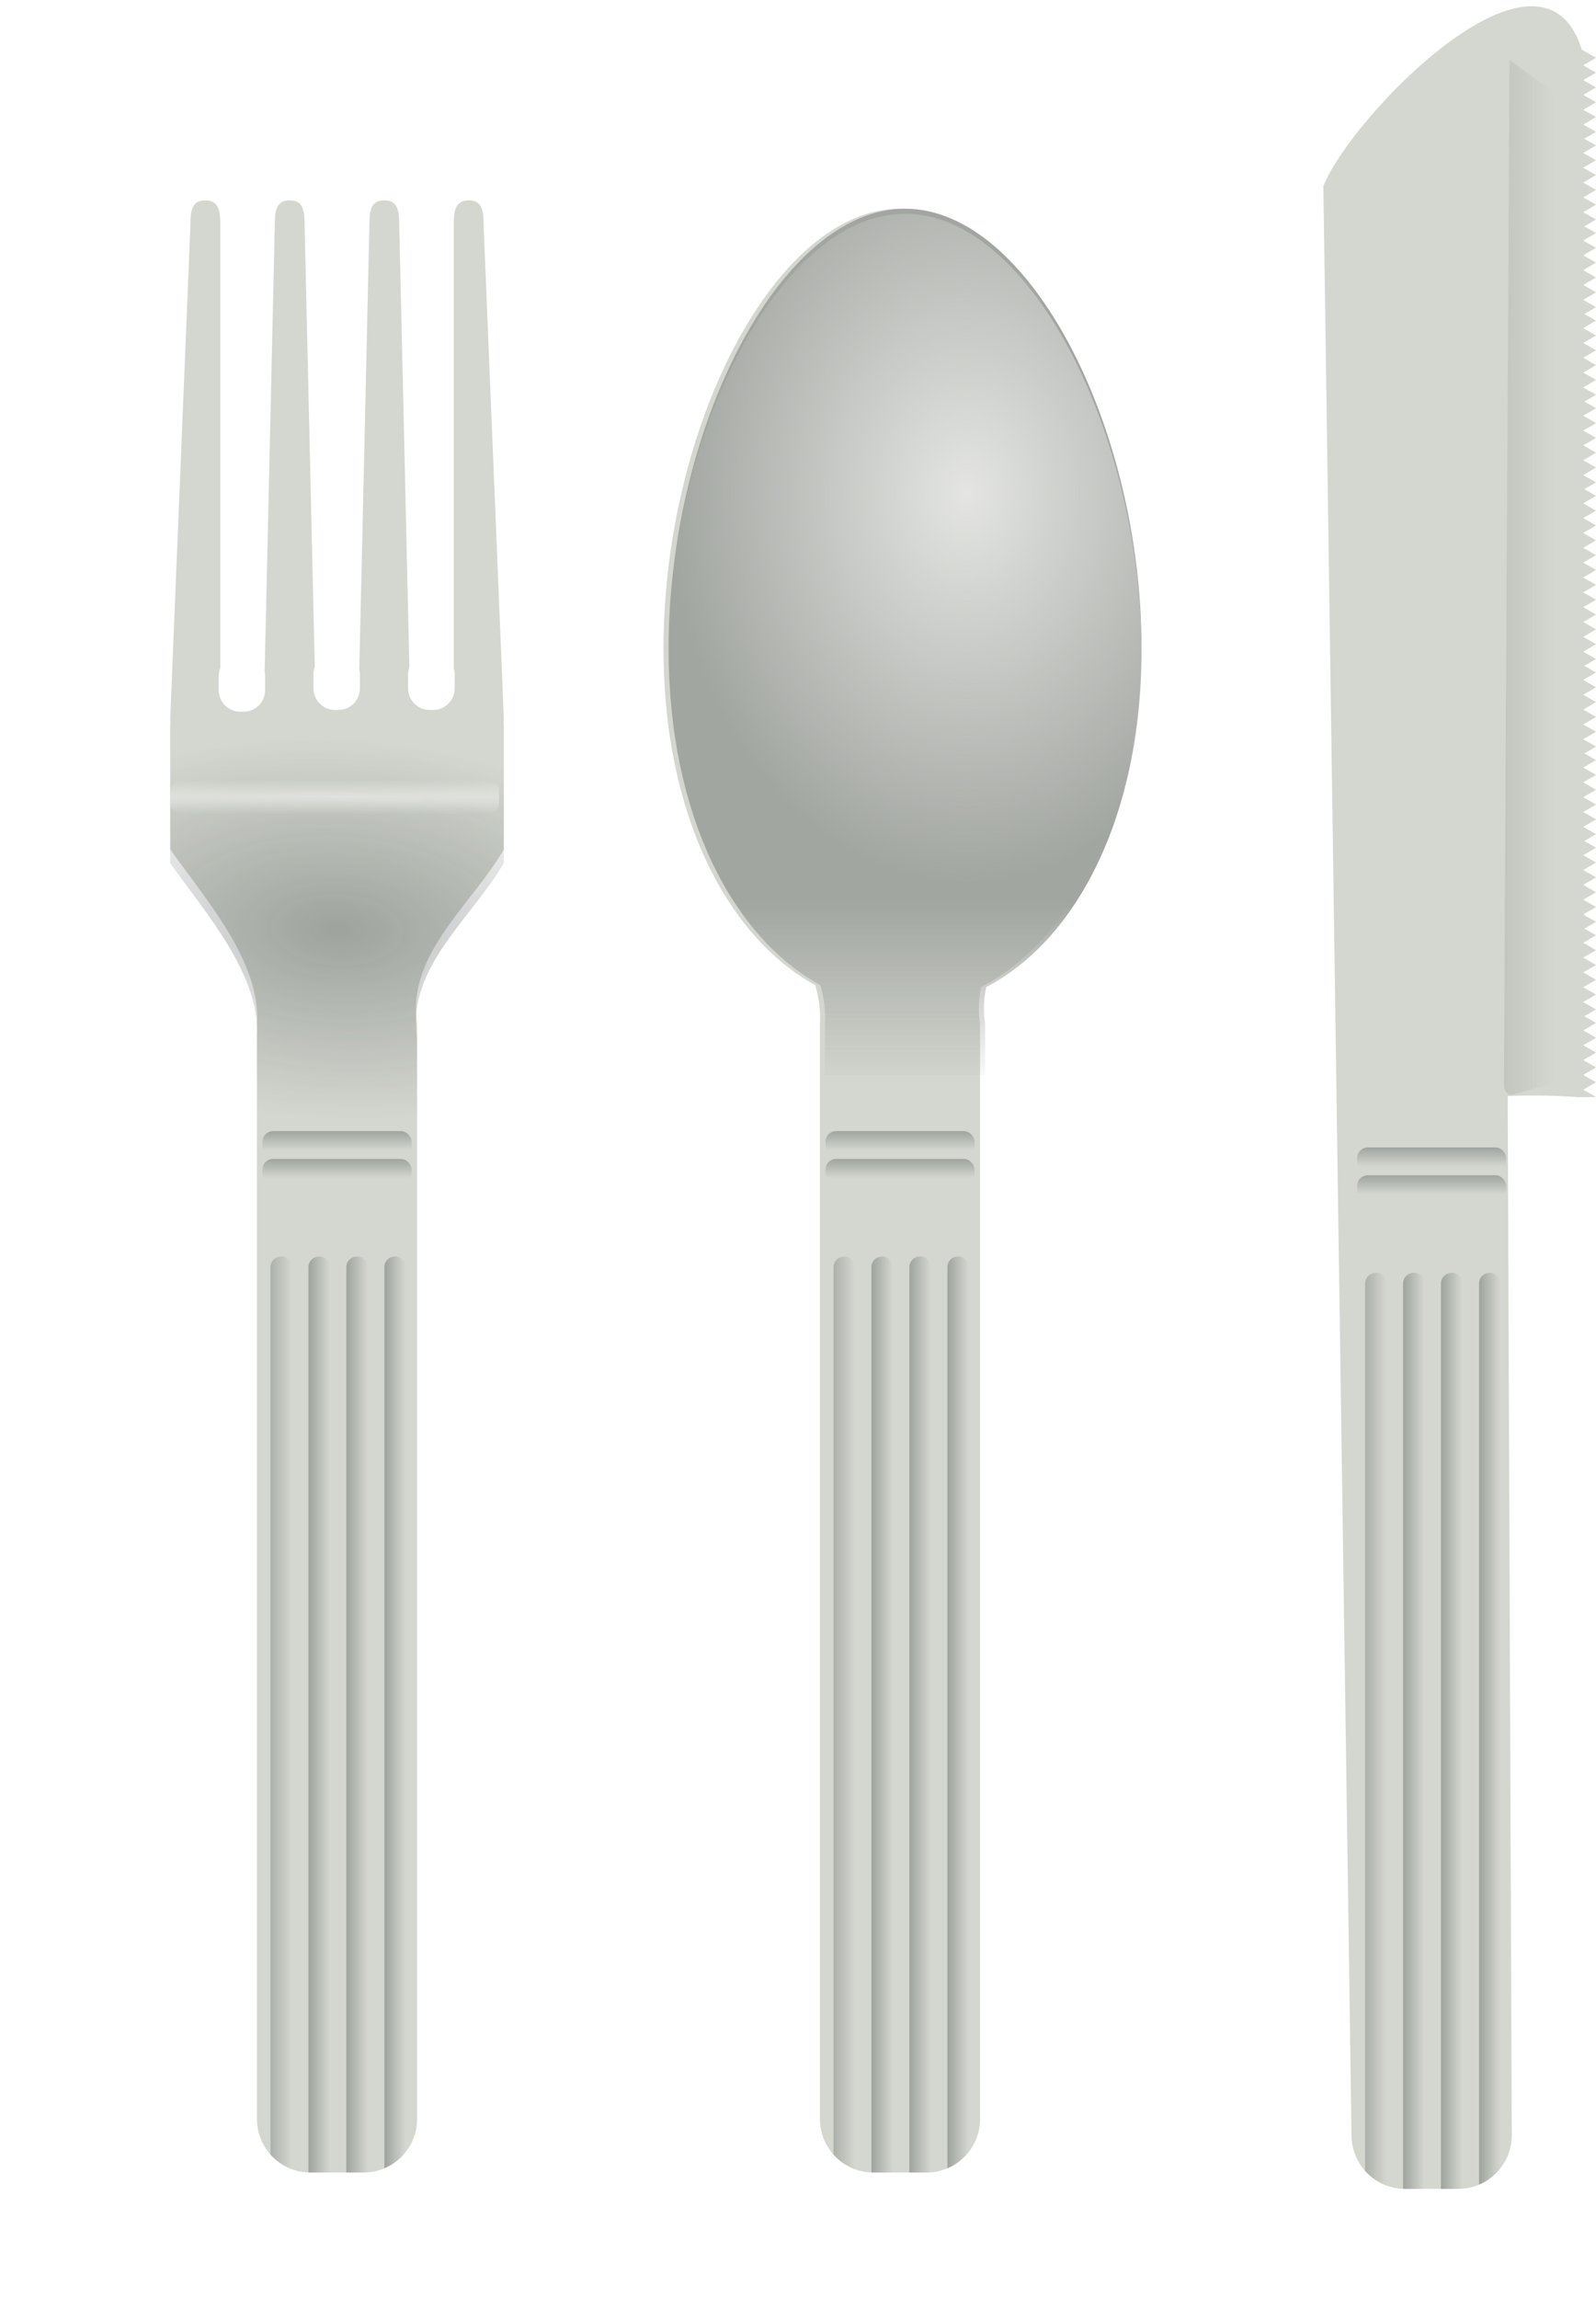 <?xml version="1.0" encoding="UTF-8" standalone="no"?>
<!-- Created with Inkscape (http://www.inkscape.org/) -->
<svg
    xmlns:inkscape="http://www.inkscape.org/namespaces/inkscape"
    xmlns:rdf="http://www.w3.org/1999/02/22-rdf-syntax-ns#"
    xmlns="http://www.w3.org/2000/svg"
    xmlns:sodipodi="http://sodipodi.sourceforge.net/DTD/sodipodi-0.dtd"
    xmlns:cc="http://creativecommons.org/ns#"
    xmlns:xlink="http://www.w3.org/1999/xlink"
    xmlns:dc="http://purl.org/dc/elements/1.1/"
    xmlns:svg="http://www.w3.org/2000/svg"
    xmlns:ns1="http://sozi.baierouge.fr"
    id="svg3365"
    sodipodi:docname="fork_spoon.svg"
    inkscape:export-filename="/home/roger/mis-dibujos/open/fork_spoon.png"
    viewBox="0 0 586.12 844"
    sodipodi:version="0.32"
    inkscape:export-xdpi="15.736518"
    version="1.0"
    inkscape:output_extension="org.inkscape.output.svg.inkscape"
    inkscape:export-ydpi="15.736518"
    inkscape:version="0.46"
  >
  <defs
      id="defs3367"
    >
    <linearGradient
        id="linearGradient4816"
        inkscape:collect="always"
      >
      <stop
          id="stop4818"
          style="stop-color:#e4e5e2"
          offset="0"
      />
      <stop
          id="stop4820"
          style="stop-color:#e4e5e2;stop-opacity:0"
          offset="1"
      />
    </linearGradient
    >
    <linearGradient
        id="linearGradient4606"
        inkscape:collect="always"
      >
      <stop
          id="stop4608"
          style="stop-color:#9ea39e"
          offset="0"
      />
      <stop
          id="stop4610"
          style="stop-color:#9ea39e;stop-opacity:0"
          offset="1"
      />
    </linearGradient
    >
    <linearGradient
        id="linearGradient4582"
        inkscape:collect="always"
      >
      <stop
          id="stop4584"
          style="stop-color:#acb0ab"
          offset="0"
      />
      <stop
          id="stop4586"
          style="stop-color:#acb0ab;stop-opacity:0"
          offset="1"
      />
    </linearGradient
    >
    <linearGradient
        id="linearGradient4570"
        inkscape:collect="always"
      >
      <stop
          id="stop4572"
          style="stop-color:#2e3436"
          offset="0"
      />
      <stop
          id="stop4574"
          style="stop-color:#2e3436;stop-opacity:0"
          offset="1"
      />
    </linearGradient
    >
    <linearGradient
        id="linearGradient4576"
        y2="439.86"
        xlink:href="#linearGradient4570"
        gradientUnits="userSpaceOnUse"
        x2="216"
        gradientTransform="matrix(1.856 0 0 1.856 -243.99 -215.72)"
        y1="435.99"
        x1="216"
        inkscape:collect="always"
    />
    <linearGradient
        id="linearGradient4580"
        y2="439.86"
        xlink:href="#linearGradient4570"
        gradientUnits="userSpaceOnUse"
        x2="216"
        gradientTransform="matrix(1.856 0 0 1.856 -243.99 -205.51)"
        y1="435.99"
        x1="216"
        inkscape:collect="always"
    />
    <linearGradient
        id="linearGradient4588"
        y2="551.03"
        xlink:href="#linearGradient4582"
        gradientUnits="userSpaceOnUse"
        x2="208.59"
        gradientTransform="matrix(1.856 0 0 1.856 -243.99 -215.72)"
        y1="551.03"
        x1="204.34"
        inkscape:collect="always"
    />
    <linearGradient
        id="linearGradient4596"
        y2="551.36"
        xlink:href="#linearGradient4606"
        gradientUnits="userSpaceOnUse"
        x2="216.09"
        gradientTransform="matrix(1.856 0 0 1.856 -243.99 -215.72)"
        y1="551.36"
        x1="211.84"
        inkscape:collect="always"
    />
    <linearGradient
        id="linearGradient4604"
        y2="551.36"
        xlink:href="#linearGradient4606"
        gradientUnits="userSpaceOnUse"
        x2="223.59"
        gradientTransform="matrix(1.856 0 0 1.856 -243.99 -215.72)"
        y1="551.36"
        x1="219.34"
        inkscape:collect="always"
    />
    <linearGradient
        id="linearGradient4612"
        y2="550.94"
        xlink:href="#linearGradient4606"
        gradientUnits="userSpaceOnUse"
        x2="231.09"
        gradientTransform="matrix(1.856 0 0 1.856 -243.99 -215.72)"
        y1="550.94"
        x1="226.88"
        inkscape:collect="always"
    />
    <radialGradient
        id="radialGradient4614"
        gradientUnits="userSpaceOnUse"
        cy="394.23"
        cx="217.49"
        gradientTransform="matrix(3.925 .199 -.107 2.115 -651.58 -357.45)"
        r="33"
        inkscape:collect="always"
      >
      <stop
          id="stop4560"
          style="stop-color:#2e3436"
          offset="0"
      />
      <stop
          id="stop4562"
          style="stop-color:#2e3436;stop-opacity:0"
          offset="1"
      />
    </radialGradient
    >
    <radialGradient
        id="radialGradient4624"
        gradientUnits="userSpaceOnUse"
        cy="371.36"
        cx="216.75"
        gradientTransform="matrix(3.655 2.2529e-8 0 .124 -575.44 322.35)"
        r="28.25"
        inkscape:collect="always"
      >
      <stop
          id="stop4620"
          style="stop-color:#ffffff"
          offset="0"
      />
      <stop
          id="stop4622"
          style="stop-color:#ffffff;stop-opacity:0"
          offset="1"
      />
    </radialGradient
    >
    <filter
        id="filter4662"
        height="1.643"
        width="1.08"
        y="-.321"
        x="-.04"
        inkscape:collect="always"
      >
      <feGaussianBlur
          id="feGaussianBlur4664"
          stdDeviation="0.937"
          inkscape:collect="always"
      />
    </filter
    >
    <linearGradient
        id="linearGradient4774"
        y2="439.86"
        xlink:href="#linearGradient4570"
        gradientUnits="userSpaceOnUse"
        x2="216"
        gradientTransform="matrix(1.856 0 0 1.856 -37.22 -205.51)"
        y1="435.99"
        x1="216"
        inkscape:collect="always"
    />
    <linearGradient
        id="linearGradient4777"
        y2="439.86"
        xlink:href="#linearGradient4570"
        gradientUnits="userSpaceOnUse"
        x2="216"
        gradientTransform="matrix(1.856 0 0 1.856 -37.22 -215.72)"
        y1="435.99"
        x1="216"
        inkscape:collect="always"
    />
    <linearGradient
        id="linearGradient4780"
        y2="551.36"
        xlink:href="#linearGradient4606"
        gradientUnits="userSpaceOnUse"
        x2="223.59"
        gradientTransform="matrix(1.856 0 0 1.856 -37.22 -215.72)"
        y1="551.36"
        x1="219.34"
        inkscape:collect="always"
    />
    <linearGradient
        id="linearGradient4783"
        y2="551.36"
        xlink:href="#linearGradient4606"
        gradientUnits="userSpaceOnUse"
        x2="216.09"
        gradientTransform="matrix(1.856 0 0 1.856 -37.22 -215.72)"
        y1="551.36"
        x1="211.84"
        inkscape:collect="always"
    />
    <linearGradient
        id="linearGradient4786"
        y2="551.03"
        xlink:href="#linearGradient4582"
        gradientUnits="userSpaceOnUse"
        x2="208.59"
        gradientTransform="matrix(1.856 0 0 1.856 -37.22 -215.72)"
        y1="551.03"
        x1="204.34"
        inkscape:collect="always"
    />
    <linearGradient
        id="linearGradient4789"
        y2="550.94"
        xlink:href="#linearGradient4606"
        gradientUnits="userSpaceOnUse"
        x2="231.09"
        gradientTransform="matrix(1.856 0 0 1.856 -37.22 -215.72)"
        y1="550.94"
        x1="226.88"
        inkscape:collect="always"
    />
    <linearGradient
        id="linearGradient4807"
        y2="427.38"
        gradientUnits="userSpaceOnUse"
        x2="329.88"
        gradientTransform="matrix(1.856 0 0 1.856 -243.99 -215.72)"
        y1="390.72"
        x1="329.88"
        inkscape:collect="always"
      >
      <stop
          id="stop4803"
          style="stop-color:#a2a6a1"
          offset="0"
      />
      <stop
          id="stop4805"
          style="stop-color:#a2a6a1;stop-opacity:0"
          offset="1"
      />
    </linearGradient
    >
    <radialGradient
        id="radialGradient4822"
        xlink:href="#linearGradient4816"
        gradientUnits="userSpaceOnUse"
        cy="352.88"
        cx="439.7"
        gradientTransform="matrix(2.333 0 0 3.062 -634.96 -721.17)"
        r="46.781"
        inkscape:collect="always"
    />
    <linearGradient
        id="linearGradient14278"
        y2="439.86"
        xlink:href="#linearGradient4570"
        gradientUnits="userSpaceOnUse"
        x2="216"
        gradientTransform="matrix(1.856 0 0 1.856 158.01 -199.51)"
        y1="435.99"
        x1="216"
        inkscape:collect="always"
    />
    <linearGradient
        id="linearGradient14281"
        y2="439.86"
        xlink:href="#linearGradient4570"
        gradientUnits="userSpaceOnUse"
        x2="216"
        gradientTransform="matrix(1.856 0 0 1.856 158.01 -209.72)"
        y1="435.99"
        x1="216"
        inkscape:collect="always"
    />
    <linearGradient
        id="linearGradient14284"
        y2="551.36"
        xlink:href="#linearGradient4606"
        gradientUnits="userSpaceOnUse"
        x2="223.59"
        gradientTransform="matrix(1.856 0 0 1.856 158.01 -209.72)"
        y1="551.36"
        x1="219.34"
        inkscape:collect="always"
    />
    <linearGradient
        id="linearGradient14287"
        y2="551.36"
        xlink:href="#linearGradient4606"
        gradientUnits="userSpaceOnUse"
        x2="216.09"
        gradientTransform="matrix(1.856 0 0 1.856 158.01 -209.72)"
        y1="551.36"
        x1="211.84"
        inkscape:collect="always"
    />
    <linearGradient
        id="linearGradient14290"
        y2="551.03"
        xlink:href="#linearGradient4582"
        gradientUnits="userSpaceOnUse"
        x2="208.59"
        gradientTransform="matrix(1.856 0 0 1.856 158.01 -209.72)"
        y1="551.03"
        x1="204.34"
        inkscape:collect="always"
    />
    <linearGradient
        id="linearGradient14293"
        y2="550.94"
        xlink:href="#linearGradient4606"
        gradientUnits="userSpaceOnUse"
        x2="231.09"
        gradientTransform="matrix(1.856 0 0 1.856 158.01 -209.72)"
        y1="550.94"
        x1="226.88"
        inkscape:collect="always"
    />
    <linearGradient
        id="linearGradient14304"
        y2="390.36"
        gradientUnits="userSpaceOnUse"
        x2="588.95"
        gradientTransform="matrix(-.702 0 0 1 1020.2 6.3492e-8)"
        y1="390.36"
        x1="631.84"
        inkscape:collect="always"
      >
      <stop
          id="stop14300"
          style="stop-color:#a2a6a1"
          offset="0"
      />
      <stop
          id="stop14302"
          style="stop-color:#a2a6a1;stop-opacity:0"
          offset="1"
      />
    </linearGradient
    >
  </defs
  >
  <sodipodi:namedview
      id="base"
      bordercolor="#666666"
      inkscape:pageshadow="2"
      inkscape:window-y="0"
      pagecolor="#ffffff"
      inkscape:window-height="944"
      inkscape:zoom="0.5"
      inkscape:window-x="0"
      showgrid="false"
      borderopacity="1.0"
      inkscape:current-layer="layer1"
      inkscape:cx="593.11482"
      inkscape:cy="608.27586"
      inkscape:window-width="1272"
      inkscape:pageopacity="0.0"
      inkscape:document-units="px"
  />
  <g
      id="layer1"
      inkscape:label="Capa 1"
      inkscape:groupmode="layer"
      transform="translate(-36 -178.36)"
    >
    <g
        id="g14246"
      >
      <path
          id="rect3890"
          sodipodi:nodetypes="cccccccccccccccccsccccccccccsccccccccccsccccccccccc"
          style="fill:#d3d7cf"
          d="m111.39 251.91c-5.09 0-5.46 4.13-5.46 9.22l-7.422 181.11c0 0.42 0.06 0.87 0.116 1.28-0.058 0.5-0.116 0.99-0.116 1.5v45.19c12.642 17.87 33.382 41.12 31.852 64.05v401.95c0 10.91 8.75 19.73 19.66 19.73h19.49c10.91 0 19.67-8.82 19.67-19.73v-401.95c-3.9-25.6 19.98-43.58 31.85-64.05v-45.19c0-0.51-0.06-1-0.12-1.5 0.06-0.41 0.12-0.86 0.12-1.28l-7.43-181.11c0-5.09-0.36-9.22-5.45-9.22s-5.51 4.13-5.51 9.22v162.6c0.19 0.68 0.34 1.35 0.34 2.09v5.28c0 4.36-3.52 7.89-7.88 7.89h-1.34c-4.36 0-7.89-3.53-7.89-7.89v-5.28c0-0.89 0.19-1.69 0.47-2.49l-3.72-162.2c0-5.09-0.42-9.22-5.51-9.22s-5.45 4.13-5.45 9.22l-3.71 162.95c0.13 0.57 0.23 1.13 0.23 1.74v5.28c0 4.36-3.53 7.89-7.89 7.89h-1.28c-4.36 0-7.89-3.53-7.89-7.89v-5.28c0-0.94 0.17-1.78 0.47-2.61l-3.72-162.08c0-5.09-0.36-9.22-5.45-9.22s-5.51 4.13-5.51 9.22l-3.71 163.59c0.13 0.57 0.17 1.19 0.17 1.8v5.22c0 4.36-3.47 7.89-7.83 7.89h-1.33c-4.37 0-7.89-3.53-7.89-7.89v-5.22c0-1.03 0.22-2.01 0.58-2.9v-162.49c0-5.09-0.42-9.22-5.51-9.22z"
      />
      <path
          id="rect4510"
          sodipodi:nodetypes="ccccccc"
          style="fill:url(#linearGradient4612)"
          d="m181.06 639.65c-2.17 0-3.89 1.72-3.89 3.89v330.83c3.1-1.31 5.79-3.41 7.83-6.03v-324.8c0-2.17-1.72-3.89-3.89-3.89h-0.05z"
      />
      <path
          id="rect4512"
          sodipodi:nodetypes="ccccccc"
          style="fill:url(#linearGradient4588)"
          d="m139.29 639.65c-2.17 0-3.95 1.72-3.95 3.89v325.78c2.13 2.4 4.83 4.27 7.89 5.4v-331.18c0-2.17-1.72-3.89-3.88-3.89h-0.06z"
      />
      <path
          id="rect4514"
          sodipodi:nodetypes="cccccccc"
          style="fill:url(#linearGradient4596)"
          d="m153.21 639.65c-2.16 0-3.94 1.72-3.94 3.89v332.34c0.25 0.01 0.5 0.06 0.75 0.06h7.14v-332.4c0-2.17-1.73-3.89-3.89-3.89h-0.06z"
      />
      <path
          id="rect4516"
          sodipodi:nodetypes="cccccccc"
          style="fill:url(#linearGradient4604)"
          d="m167.13 639.65c-2.16 0-3.94 1.72-3.94 3.89v332.4h6.32c0.53 0 1.05-0.08 1.57-0.12v-332.28c0-2.17-1.72-3.89-3.89-3.89h-0.06z"
      />
      <path
          id="path4542"
          style="opacity:.32;fill:url(#radialGradient4614)"
          d="m98.491 449.91v0.12 45.19c12.649 17.87 33.379 41.12 31.849 64.04v30.46h58.82v-30.46c-3.9-25.59 19.98-43.58 31.85-64.04v-45.19-0.12h-122.52z"
      />
      <rect
          id="rect4568"
          style="opacity:.32;fill:url(#linearGradient4576)"
          ry="3.907"
          height="9.282"
          width="54.762"
          y="593.62"
          x="132.39"
      />
      <rect
          id="rect4578"
          style="opacity:.32;fill:url(#linearGradient4580)"
          ry="3.907"
          height="9.282"
          width="54.762"
          y="603.83"
          x="132.39"
      />
      <rect
          id="rect4616"
          ry="2.105"
          style="opacity:.694;filter:url(#filter4662);fill:url(#radialGradient4624)"
          transform="matrix(2.136 0 0 -1.856 -304.06 1154.7)"
          height="7"
          width="56.5"
          y="364.86"
          x="188.5"
      />
    </g
    >
    <g
        id="g14234"
      >
      <path
          id="path4670"
          style="fill:#d3d7cf"
          d="m366.52 254.98c-45.9 0-86.85 80.55-86.85 161.5 0 61.89 23.97 106.14 55.75 123.57 1.32 4.72 2 9.46 1.69 14.21v401.95c0 10.91 8.75 19.73 19.66 19.73h19.49c10.91 0 19.67-8.82 19.67-19.73v-401.95c-0.72-4.74-0.52-9.24 0.4-13.52 32.45-16.91 57.03-61.51 57.03-124.26 0-80.95-40.95-161.5-86.84-161.5z"
      />
      <path
          id="path4672"
          sodipodi:nodetypes="ccccccc"
          style="fill:url(#linearGradient4789)"
          d="m387.82 639.65c-2.16 0-3.88 1.72-3.88 3.89v330.83c3.1-1.31 5.79-3.41 7.83-6.03v-324.8c0-2.17-1.72-3.89-3.89-3.89h-0.06z"
      />
      <path
          id="path4674"
          sodipodi:nodetypes="ccccccc"
          style="fill:url(#linearGradient4786)"
          d="m346.06 639.65c-2.17 0-3.95 1.72-3.95 3.89v325.78c2.13 2.4 4.83 4.27 7.89 5.4v-331.18c0-2.17-1.72-3.89-3.89-3.89h-0.05z"
      />
      <path
          id="path4676"
          sodipodi:nodetypes="cccccccc"
          style="fill:url(#linearGradient4783)"
          d="m359.98 639.65c-2.17 0-3.95 1.72-3.95 3.89v332.34c0.26 0.01 0.5 0.06 0.76 0.06h7.13v-332.4c0-2.17-1.72-3.89-3.88-3.89h-0.06z"
      />
      <path
          id="path4678"
          sodipodi:nodetypes="cccccccc"
          style="fill:url(#linearGradient4780)"
          d="m373.9 639.65c-2.16 0-3.94 1.72-3.94 3.89v332.4h6.32c0.53 0 1.05-0.08 1.57-0.12v-332.28c0-2.17-1.73-3.89-3.89-3.89h-0.06z"
      />
      <rect
          id="rect4682"
          style="opacity:.32;fill:url(#linearGradient4777)"
          ry="3.907"
          height="9.282"
          width="54.762"
          y="593.62"
          x="339.15"
      />
      <rect
          id="rect4684"
          style="opacity:.32;fill:url(#linearGradient4774)"
          ry="3.907"
          height="9.282"
          width="54.762"
          y="603.83"
          x="339.15"
      />
      <path
          id="path4793"
          style="fill:url(#linearGradient4807)"
          d="m368.37 254.98c-45.89 0-86.84 80.55-86.84 161.5 0 61.89 23.97 106.14 55.75 123.57 1.32 4.72 2 9.46 1.68 14.21v18.74h58.82v-18.74c-0.72-4.74-0.52-9.24 0.41-13.52 32.45-16.91 57.03-61.51 57.03-124.26 0-80.95-40.95-161.5-86.85-161.5z"
      />
      <path
          id="path4809"
          style="fill:url(#radialGradient4822)"
          d="m368.37 256.84c-45.89 0-86.84 80.55-86.84 161.5 0 61.89 23.97 106.13 55.75 123.56 0.13 0.47 0.23 0.93 0.35 1.39h60.44c0.05-0.23 0.07-0.46 0.12-0.69 32.45-16.91 57.03-61.51 57.03-124.26 0-80.95-40.95-161.5-86.85-161.5z"
      />
      <path
          id="path4824"
          style="opacity:.493;fill:url(#radialGradient4822)"
          d="m368.37 256.84c-45.89 0-86.84 80.55-86.84 161.5 0 61.89 23.97 106.13 55.75 123.56 0.13 0.47 0.23 0.93 0.35 1.39h60.44c0.05-0.23 0.07-0.46 0.12-0.69 32.45-16.91 57.03-61.51 57.03-124.26 0-80.95-40.95-161.5-86.85-161.5z"
      />
    </g
    >
    <path
        id="path13612"
        sodipodi:nodetypes="cccccccccccccccccccccccccccccccccccccccccccccccccccccccccccccccccccccccccccccccccccccccccccccccccccccccccccccccccccccccccccccccccccccccccccccccccccccccccccccccccccccccccccccccccccccccccccccccccccccccccccccccccccccccccccccccccccccccccccccccccccccccccccccccccccccccccccccccccccccccccccccccccccccccccc"
        style="fill:#d3d7cf"
        d="m522 246.72l10.34 715.5c0 10.91 8.78 19.72 19.69 19.72h19.47c10.91 0 19.69-8.81 19.69-19.72l-1.5-381.47c10.74-0.5 19.42-0.01 25.22 0.34v0.07l7.21-0.07-3.62-2.06-1.09-0.62 1.12-0.63 3.59-2.12-3.62-2.07-1.09-0.62 1.12-0.63 3.59-2.12-3.62-2.06-1.09-0.63 1.12-0.65 3.59-2.1-3.62-2.06-1.09-0.63 1.12-0.65 3.59-2.1-3.62-2.06-1.09-0.62 1.12-0.66 3.59-2.09-3.62-2.07-0.69-0.4 0.72-0.41 3.59-2.09-3.62-2.06-1.09-0.63 1.12-0.66 3.59-2.09-3.62-2.09-1.09-0.6 1.12-0.65 3.59-2.1-3.62-2.09-1.09-0.63 1.12-0.62 3.59-2.1-3.62-2.09-1.09-0.62 1.12-0.63 3.59-2.09-3.62-2.1-1.09-0.62 1.12-0.63 3.59-2.12-3.62-2.06-0.69-0.38 0.72-0.4 3.59-2.1-3.62-2.06-1.09-0.63 1.12-0.65 3.59-2.1-3.62-2.09-1.09-0.59 1.12-0.66 3.59-2.09-3.62-2.1-1.09-0.62 1.12-0.63 3.59-2.09-3.62-2.09-1.09-0.63 1.12-0.63 3.59-2.09-3.62-2.09-1.09-0.63 1.12-0.62 3.59-2.13-3.62-2.06-0.69-0.38 0.72-0.4 3.59-2.13-3.62-2.06-1.09-0.62 1.12-0.63 3.59-2.12-3.62-2.07-1.09-0.62 1.12-0.63 3.59-2.12-3.62-2.06-1.09-0.63 1.12-0.65 3.59-2.1-3.62-2.06-1.09-0.63 1.12-0.65 3.59-2.1-3.62-2.06-1.09-0.62 1.12-0.66 3.59-2.09-3.62-2.07-0.69-0.37 0.72-0.41 3.59-2.12-3.62-2.06-1.09-0.63 1.12-0.63 3.59-2.12-3.62-2.06-1.09-0.63 1.12-0.62 3.59-2.13-3.62-2.06-1.09-0.62 1.12-0.66 3.59-2.1-3.62-2.06-1.09-0.62 1.12-0.66 3.59-2.09-3.62-2.07-1.09-0.62 1.12-0.66 3.59-2.09-3.62-2.06-0.69-0.38 0.72-0.43 3.59-2.1-3.62-2.06-1.09-0.63 1.12-0.65 3.59-2.1-3.62-2.09-1.09-0.59 1.12-0.66 3.59-2.09-3.62-2.1-1.09-0.62 1.12-0.63 3.59-2.09-3.62-2.09-1.09-0.63 1.12-0.63 3.59-2.09-3.62-2.09-1.09-0.63 1.12-0.62 3.59-2.13-3.62-2.06-1.09-0.62 1.12-0.66 3.59-2.13-3.62-2.06-1.09-0.62 1.12-0.63 3.59-2.12-3.62-2.07-1.09-0.62 1.12-0.63 3.59-2.12-3.62-2.06-1.09-0.63 1.12-0.65 3.59-2.1-3.62-2.06-1.09-0.63 1.12-0.65 3.59-2.1-3.62-2.06-1.09-0.62 1.12-0.66 3.59-2.09-3.62-2.07-0.69-0.4 0.72-0.41 3.59-2.09-3.62-2.06-1.09-0.63 1.12-0.66 3.59-2.09-3.62-2.09-1.09-0.6 1.12-0.65 3.59-2.1-3.62-2.09-1.09-0.63 1.12-0.62 3.59-2.1-3.62-2.09-1.09-0.62 1.12-0.63 3.59-2.09-3.62-2.1-1.09-0.62 1.12-0.63 3.59-2.12-3.62-2.06-0.69-0.38 0.72-0.4 3.59-2.1-3.62-2.06-1.09-0.63 1.12-0.65 3.59-2.1-3.62-2.09-1.09-0.59 1.12-0.66 3.59-2.09-3.62-2.1-1.09-0.62 1.12-0.63 3.59-2.09-3.62-2.09-1.09-0.63 1.12-0.63 3.59-2.09-3.62-2.09-1.09-0.63 1.12-0.62 3.59-2.13-3.62-2.06-0.69-0.38 0.72-0.4 3.59-2.13-3.62-2.06-1.09-0.62 1.12-0.63 3.59-2.12-3.62-2.07-1.09-0.62 1.12-0.63 3.59-2.12-3.62-2.06-1.09-0.63 1.12-0.65 3.59-2.1-3.62-2.06-1.09-0.63 1.12-0.65 3.59-2.1-3.62-2.06-1.09-0.62 1.12-0.66 3.59-2.09-3.62-2.07-0.69-0.37 0.72-0.41 3.59-2.12-3.62-2.06-1.09-0.63 1.12-0.63 3.59-2.12-3.62-2.06-1.09-0.63 1.12-0.62 3.59-2.13-3.62-2.06-1.09-0.62 1.12-0.66 3.59-2.1-3.62-2.06-1.09-0.62 1.12-0.66 3.59-2.09-3.62-2.07-1.09-0.62 1.12-0.66 3.59-2.09-3.62-2.06-0.69-0.38 0.72-0.43 3.59-2.1-3.62-2.06-1.09-0.63 1.12-0.65 3.59-2.1-3.62-2.09-1.09-0.59 1.12-0.66 3.59-2.09-3.62-2.1-0.97-0.53c0-0.06 0.03-0.12 0.03-0.19l0.97-0.53 3.59-2.09-3.62-2.09-0.94-0.54v-0.18l0.97-0.54 3.59-2.09-3.62-2.09-1.09-0.63 1.12-0.62 3.59-2.13-3.62-2.06-1.59-0.91c-15.03-48.06-85.5 25.6-94.91 50.13z"
    />
    <path
        id="path13614"
        sodipodi:nodetypes="ccccccc"
        style="fill:url(#linearGradient14293)"
        d="m583.06 645.65c-2.17 0-3.89 1.72-3.89 3.89v330.83c3.1-1.31 5.79-3.41 7.83-6.03v-324.8c0-2.17-1.72-3.89-3.89-3.89h-0.05z"
    />
    <path
        id="path13616"
        sodipodi:nodetypes="ccccccc"
        style="fill:url(#linearGradient14290)"
        d="m541.29 645.65c-2.17 0-3.95 1.72-3.95 3.89v325.78c2.13 2.4 4.83 4.27 7.89 5.4v-331.18c0-2.17-1.72-3.89-3.88-3.89h-0.06z"
    />
    <path
        id="path13618"
        sodipodi:nodetypes="cccccccc"
        style="fill:url(#linearGradient14287)"
        d="m555.21 645.65c-2.16 0-3.94 1.72-3.94 3.89v332.34c0.25 0.01 0.5 0.06 0.75 0.06h7.14v-332.4c0-2.17-1.73-3.89-3.89-3.89h-0.06z"
    />
    <path
        id="path13620"
        sodipodi:nodetypes="cccccccc"
        style="fill:url(#linearGradient14284)"
        d="m569.13 645.65c-2.16 0-3.94 1.72-3.94 3.89v332.4h6.32c0.53 0 1.05-0.08 1.57-0.12v-332.28c0-2.17-1.72-3.89-3.89-3.89h-0.06z"
    />
    <rect
        id="rect13624"
        style="opacity:.32;fill:url(#linearGradient14281)"
        ry="3.907"
        height="9.282"
        width="54.762"
        y="599.62"
        x="534.39"
    />
    <rect
        id="rect13626"
        style="opacity:.32;fill:url(#linearGradient14278)"
        ry="3.907"
        height="9.282"
        width="54.762"
        y="609.83"
        x="534.39"
    />
    <path
        id="rect13698"
        sodipodi:nodetypes="ccccccc"
        style="opacity:.57;fill:url(#linearGradient14304)"
        d="m588.31 576.46c0 2.16 1.23 3.9 2.75 3.9l21.2-6c1.52 0 2.74-1.74 2.74-3.9v-350.19c0-2.17-1.22-3.91-2.74-3.91l-21.9-16"
    />
  </g
  >
</svg
>
